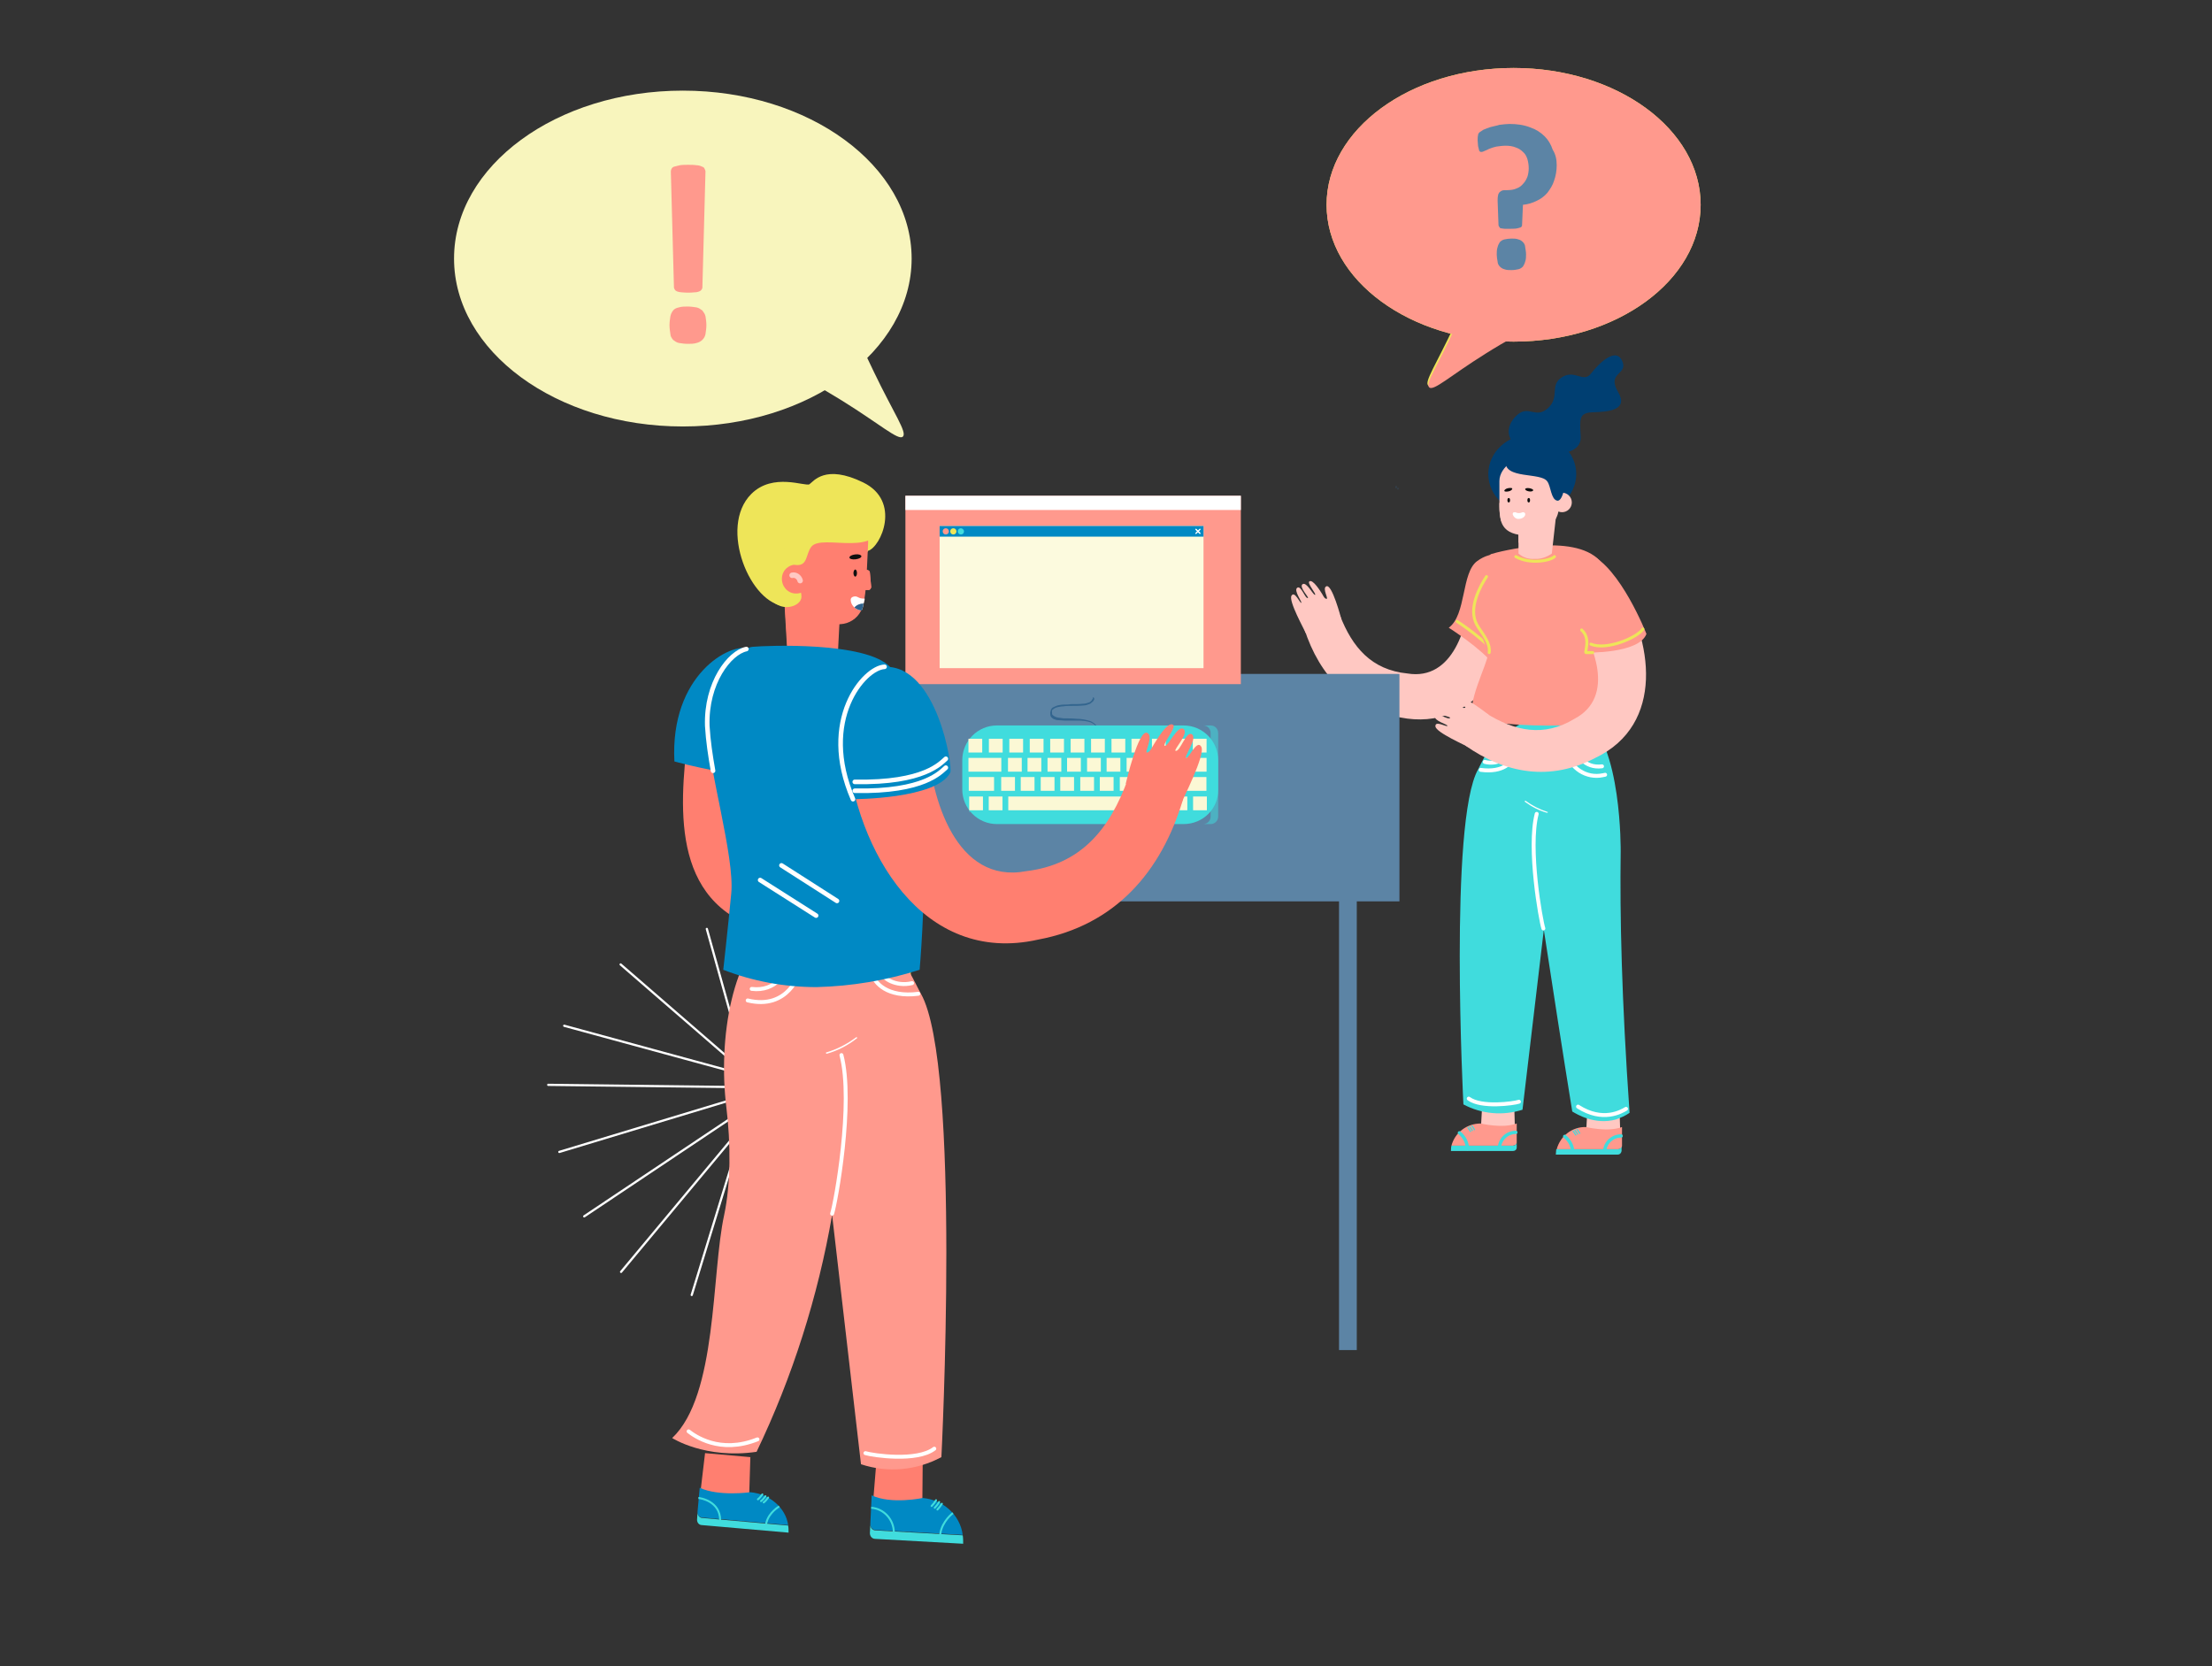 <svg xmlns="http://www.w3.org/2000/svg" xmlns:xlink="http://www.w3.org/1999/xlink" id="Ebene_1" x="0px" y="0px" viewBox="0 0 497.9 375.1" style="enable-background:new 0 0 497.9 375.1;" xml:space="preserve"><rect x="0" y="0" width="497.9" height="375.1" fill="#333333" stroke="none"/><style type="text/css">	.st0{fill:#FF7F70;}	.st1{fill:#0089C4;}	.st2{fill:none;stroke:#40DCDD;stroke-width:0.441;stroke-miterlimit:10;}	.st3{fill:none;stroke:#40DCDD;stroke-width:0.441;stroke-linecap:round;stroke-miterlimit:10;}	.st4{fill:#40DCDD;}	.st5{fill:#FFC8C2;}	.st6{fill:#FF998D;}	.st7{fill:none;stroke:#40DCDD;stroke-width:0.75;stroke-linecap:round;stroke-miterlimit:10;}	.st8{fill:none;stroke:#40DCDD;stroke-width:0.25;stroke-linecap:round;stroke-miterlimit:10;}	.st9{fill:none;stroke:#FFFFFF;stroke-width:0.882;stroke-linecap:round;stroke-linejoin:round;}	.st10{fill:#FFFFFF;}	.st11{fill:none;stroke:#EEE559;stroke-width:0.661;stroke-linecap:round;stroke-linejoin:round;}	.st12{fill:none;stroke:#EEE559;stroke-width:0.661;stroke-linecap:round;stroke-miterlimit:10;}	.st13{fill:#003F72;}	.st14{fill:none;stroke:#FFC8C2;stroke-width:0.441;stroke-linecap:round;stroke-linejoin:round;}	.st15{fill:#0F0F0F;}	.st16{fill:none;stroke:#EEE559;stroke-width:3;stroke-miterlimit:10;}	.st17{fill:none;stroke:#5C84A5;stroke-width:4;stroke-miterlimit:10;}	.st18{fill:#5C84A5;}	.st19{fill:none;stroke:#FFFFFF;stroke-width:0.289;stroke-miterlimit:10;}	.st20{fill:none;stroke:#FFFFFF;stroke-width:0.868;stroke-linecap:round;stroke-linejoin:round;}	.st21{fill:#33658E;}	.st22{opacity:0.51;fill:#40DCDD;enable-background:new    ;}	.st23{opacity:0.36;}	.st24{opacity:0.36;fill:#40DCDD;enable-background:new    ;}	.st25{fill:#FBF8D5;}	.st26{fill:#FCFADE;}	.st27{fill:#EEE559;}	.st28{fill:none;stroke:#FFFFFF;stroke-width:9.800000e-02;stroke-miterlimit:10;}	.st29{fill:none;stroke:#FFFFFF;stroke-width:0.294;stroke-linecap:round;stroke-linejoin:round;}	.st30{opacity:0.4;}	.st31{fill:#F8F5BD;}	.st32{fill:none;stroke:#FFFFFF;stroke-width:0.5;stroke-linecap:round;stroke-linejoin:round;}	.st33{fill:none;stroke:#FFC8C2;stroke-width:1.237;stroke-linecap:round;stroke-linejoin:round;}	.st34{fill:#2E628B;}	.st35{fill:none;stroke:#FFC8C2;stroke-width:34.51;stroke-miterlimit:10;}	.st36{fill:none;stroke:#FFFFFF;stroke-width:1.035;stroke-linecap:round;stroke-linejoin:round;}</style><path class="st0" d="M207.6,339.5l-11.1-1.1l0.9-11l10.3,0.6L207.6,339.5z"></path><path class="st1" d="M216.7,345.5l-19.6-1.1c-0.7,0-1.2-0.6-1.2-1.3l0.3-6.5c4.4,2.1,11.5,0.6,11.5,0.6 C212.3,337.6,216.1,341,216.7,345.5z"></path><path class="st2" d="M196.1,339.4c2.9,0.2,5.1,2.7,5.1,5.6"></path><path class="st2" d="M214.5,340.6c-0.7,0.5-3,2.7-2.9,5.6"></path><path class="st3" d="M211.4,338.1c-0.3,0.5-0.6,0.9-1,1.3"></path><path class="st3" d="M212,338.5c-0.3,0.5-0.6,0.9-1,1.3"></path><path class="st3" d="M210.7,337.7c-0.3,0.5-0.6,0.9-1,1.3"></path><path class="st4" d="M216.8,347.5l-19.8-1.1c-0.7,0-1.2-0.6-1.2-1.3l0.1-1.9c0,0.7,0.5,1.3,1.2,1.3l19.6,1.1 C216.8,346.2,216.8,346.8,216.8,347.5z"></path><path class="st5" d="M357,255.3l7.7-0.3l-0.2-6.9l-7.1,0L357,255.3z"></path><path class="st6" d="M350.4,258.7l13.8,0c0.5,0,0.9-0.3,0.9-0.8l0-4.2c-3.2,1.2-8.1,0-8.1,0C353.9,253.6,351.2,255.7,350.4,258.7z"></path><path class="st7" d="M364.9,255.7c-1.9,0-3.5,1.4-3.7,3.3"></path><path class="st7" d="M352.2,255.8c1.1,0.9,1.8,2.2,1.8,3.6"></path><path class="st8" d="M354.5,254.4c0.2,0.3,0.4,0.6,0.6,0.9"></path><path class="st8" d="M354.1,254.6c0.2,0.3,0.4,0.6,0.6,0.9"></path><path class="st8" d="M355,254.2c0.2,0.3,0.4,0.6,0.6,0.9"></path><path class="st4" d="M350.2,259.9l13.9,0c0.5,0,0.8-0.3,0.9-0.8v-1.2c0,0.5-0.4,0.8-0.9,0.8l-13.8,0 C350.3,259,350.2,259.4,350.2,259.9z"></path><path class="st5" d="M333.3,254.6l7.7-0.3l-0.2-6.9h-7.1L333.3,254.6z"></path><path class="st6" d="M326.7,257.9h13.8c0.5,0,0.9-0.3,0.9-0.8v-4.2c-3.2,1.2-8.1,0-8.1,0C330.2,252.9,327.5,254.9,326.7,257.9z"></path><path class="st7" d="M341.2,254.9c-1.9,0-3.5,1.4-3.7,3.4"></path><path class="st7" d="M328.5,255c1.1,0.9,1.8,2.2,1.8,3.6"></path><path class="st8" d="M330.8,253.6c0.2,0.3,0.4,0.6,0.6,0.9"></path><path class="st8" d="M330.4,253.8c0.2,0.3,0.4,0.6,0.6,0.9"></path><path class="st8" d="M331.3,253.4c0.2,0.3,0.4,0.6,0.6,0.9"></path><path class="st4" d="M326.6,259.1h13.9c0.5,0,0.9-0.3,0.9-0.8v-1.2c0,0.5-0.4,0.8-0.9,0.8h-13.8 C326.6,258.3,326.6,258.7,326.6,259.1z"></path><path class="st4" d="M347.5,209.3l-4.8,40.5c-4.4,1.4-9.2,1-13.3-1.2c0,0-3.3-63.7,3.3-75.4c0.9-1.7,2.6-5.6,4.8-7 c4-2.5,4.3-4.3,10.9-4.2c5.3,0.1,5.5-2.1,8.1-0.5c8.6,5.7,8.3,30.2,8.3,30.2c-0.2,14.4,0.2,33,2,58.8c-1,0.7-2,1.1-3.1,1.5 c-4.7,1.3-8.8-1.2-9.8-1.8C351.7,236.6,349.6,223,347.5,209.3z"></path><path class="st9" d="M366,249.6c-1,0.6-5.2,3.1-10.8-0.5"></path><path class="st9" d="M341.9,248c-1.2,0.4-8.5,1.4-11.3-0.7"></path><path class="st9" d="M339.2,169.8c0,0.9-2.3,2.4-5,1.7"></path><path class="st9" d="M340.8,170.1c-0.3,1.4-2.4,3.9-7.5,3.2"></path><path class="st9" d="M355,169.1c-0.1,0.6,1.6,3.9,5.6,3.4"></path><path class="st9" d="M352.6,169.2c0.8,3.7,4.5,6.1,8.2,5.3c0.2,0,0.3-0.1,0.5-0.1"></path><g transform="translate(14.613 19.265)">	<path class="st10" d="M333.6,163.7c-1.8-0.5-3.5-1.4-5-2.5c-0.1-0.1,0-0.2,0.2-0.2c1.5,1.1,3.1,1.9,4.9,2.5c0.1,0,0.1,0.1,0.1,0.1  S333.7,163.7,333.6,163.7L333.6,163.7z"></path></g><path class="st9" d="M347.4,209c-0.6-1.8-3.5-18.1-1.5-25.8"></path><path class="st0" d="M168.6,337.8l-11-1.4l1.1-9.3l10.2,0.9L168.6,337.8z"></path><path class="st1" d="M177.4,343.3l-19.3-1.7c-0.6,0-1.1-0.5-1.1-1.2l0.5-5.5c4.3,2,11.4,1,11.4,1 C173.3,336.3,176.9,339.5,177.4,343.3z"></path><path class="st2" d="M157.2,337.2c0.4,0,4.9,0.7,4.9,5"></path><path class="st2" d="M175.4,339.1c-0.7,0.4-3,2.1-3,4.6"></path><path class="st3" d="M172.3,336.8c-0.3,0.4-0.6,0.8-1,1.1"></path><path class="st3" d="M172.9,337.1c-0.3,0.4-0.6,0.8-1,1.1"></path><path class="st3" d="M171.6,336.4c-0.3,0.4-0.6,0.8-1,1.1"></path><path class="st4" d="M177.5,345l-19.5-1.7c-0.6,0-1.1-0.5-1.1-1.2l0.1-1.6c0,0.6,0.5,1.2,1.1,1.2l19.3,1.7 C177.5,343.8,177.5,344.4,177.5,345z"></path><path class="st5" d="M301.6,138.5c2.8,7.2,7.1,12.3,15.2,13.1c10.3,1.7,13.8-10.8,14.1-18.9l11.9,0.7c-1.1,14.7-10.5,31.5-27.6,28.1 c-11.2-1.9-18.2-9.4-21.6-19.9L301.6,138.5z"></path><path class="st5" d="M293.9,142.5c-0.3-0.8-3.9-7.2-3.2-8.4s1.9,1.7,2.2,1.6s-1.8-2.8-0.9-3.4s1.8,2.6,2.4,2.3 c0.3-0.1-2.1-2.5-1.2-3.1s2.4,2.5,2.8,2.4s-1.8-2.6-1.3-3c0.8-0.7,2.7,2.5,2.9,2.8s0.5,1.1,1,1.1s-1-2.3-0.1-2.8 c1.3-0.8,3.4,7.3,3.4,7.3L293.9,142.5z"></path><path class="st6" d="M332.5,126.3c-3.6,2.6-2.4,12.1-6.4,15c0,0,7.3,4.6,10.3,8.5c0,0,9.4-11.1,9.8-16.1S339,121.5,332.5,126.3z"></path><path class="st11" d="M328,139.9c3.4,2.2,6.5,4.8,9.3,7.7"></path><path class="st6" d="M360.1,126.2c3.8,4.1-0.4,29.4,5,34.4c3.4,3.1-29,3.9-33.2,0.6c-2.3-1.8,3.1-12.2,3-13.9s-2.6-5.6-2.2-9.7 s1.4-12.4,3-12.9S354.1,119.8,360.1,126.2z"></path><path class="st12" d="M334.6,129.8c-1.4,2.1-4.2,7.1-2.2,10.8c0.8,1.5,3.2,4,2.8,6.3"></path><path class="st11" d="M349.9,125.3c-0.9,0.9-5.5,1.8-8.7,0"></path><path class="st5" d="M334.4,160.5c6.6,4.1,13.1,5.5,20,1.3c9.3-4.9,4.5-16.9-0.2-23.6l9.9-6.6c8,12.4,10.7,31.5-5,39 c-10.1,5.3-20.2,3.6-29.3-2.8L334.4,160.5z"></path><path class="st5" d="M330.7,168.3c-0.7-0.5-7.5-3.4-7.6-4.8s2.5,0.2,2.7-0.1s-3.1-1.1-2.8-2.2s3,1,3.4,0.4c0.2-0.3-3.2-0.7-2.9-1.7 s3.4,0.6,3.7,0.2s-3-1-2.9-1.6c0.2-1.1,3.7,0.4,4,0.5s1.1,0.5,1.5,0.3s-2.2-1.2-1.8-2.2c0.5-1.4,7.1,3.8,7.1,3.8L330.7,168.3z"></path><path class="st6" d="M357.7,124.7c7,2.9,12.9,18,12.9,18c-1.7,4.5-13.6,4.2-13.6,4.2c0.3-2.9-1-5.7-3.4-7.3 C349.6,136.5,357.7,124.7,357.7,124.7z"></path><path class="st11" d="M369.8,141.6c-1.2,1.9-8.2,4.9-11.7,3.4"></path><path class="st11" d="M358.5,146.9c-0.9,0-1.1,0-1.5,0s1.2-3.1-1-5.1"></path><ellipse class="st13" cx="344.9" cy="106.7" rx="9.9" ry="9"></ellipse><path class="st13" d="M348.6,102.2c1.5,0.1,7.4,0.1,7.2-3.9s-0.5-5.4,2.8-5.5s8.1-0.4,5.6-4.6s1.9-3.9,1.1-6.5 c-1.3-4.1-5.5,0.2-7.2,2.4s-3.6-1-6.5,0.8s-0.4,4.5-3.2,7s-4.3-0.9-7,1.6s-2.6,6.2,1.8,7.7C344.9,101.9,346.8,102.2,348.6,102.2z"></path><path class="st5" d="M341.8,115.6v9c1,0.9,2.3,1.3,3.6,1.2c1.4,0.1,2.8-0.4,3.9-1.2l1-8.9L341.8,115.6z"></path><path class="st5" d="M341.8,119v3.2c1.3-0.5,4.3-1.6,4.5-2.9C346.5,118.2,343.7,118.7,341.8,119z"></path><circle class="st5" cx="351.6" cy="113.1" r="2.2"></circle><path class="st14" d="M352.3,112.5c-0.5-0.1-1.1,0.2-1.2,0.7c0,0,0,0,0,0"></path><path class="st5" d="M344.9,102.3c0,0,0.1,0,0.1,0s0.1,0,0.1,0H344.9z"></path><path class="st5" d="M337.5,108.3v5.7c0,1.1,0.1,2.3,0.4,3.4c0.5,1.5,1.6,2.6,4.1,3c1,0.1,2,0,3-0.2c3.3-0.6,5.9-2.9,5.9-6.2v-5.7 c0-3.3-2.6-5.9-5.9-6C341.7,102.4,337.5,105,337.5,108.3z"></path><path class="st13" d="M346.5,100.8c1.7,0.6,5.4,2.9,5.8,5s-0.4,7.2-1.8,6.9s-1.4-3.2-2.2-4.3c-1.4-2.2-9.9-0.4-9.4-4.7 C339.6,99,344.4,100.1,346.5,100.8z"></path><path class="st15" d="M343.3,110.1c0,0.2,0.3,0.4,0.8,0.5s0.9,0,1-0.2s-0.3-0.4-0.8-0.5S343.3,109.9,343.3,110.1z"></path><path class="st15" d="M338.6,110.5c0.1,0.2,0.5,0.2,1,0.1s0.8-0.4,0.8-0.6s-0.5-0.2-1-0.1S338.6,110.3,338.6,110.5z"></path><path class="st5" d="M341.4,114.2h0.5c0.3,0,0.6-0.2,0.6-0.5c0,0,0,0,0,0l-0.3-2.6c-0.1-0.3-0.3-0.5-0.6-0.4l0,0 c-0.3,0-0.5,0.2-0.6,0.4l-0.3,2.6C340.8,114,341.1,114.2,341.4,114.2C341.4,114.2,341.4,114.2,341.4,114.2z"></path><path class="st15" d="M343.8,112.6c0,0.3,0.1,0.5,0.3,0.5s0.3-0.2,0.3-0.5s-0.1-0.5-0.3-0.5S343.8,112.3,343.8,112.6z"></path><path class="st15" d="M339.3,112.6c0,0.3,0.1,0.5,0.3,0.5s0.3-0.2,0.3-0.5s-0.1-0.5-0.3-0.5S339.3,112.3,339.3,112.6z"></path><path class="st10" d="M341.9,115.5c-0.6,0-0.6-0.2-0.9-0.2c-0.5,0-0.5,0.2-0.5,0.5c0.2,0.6,0.8,1.1,1.4,1c0.6,0,1.3-0.4,1.4-0.9 s-0.3-0.6-0.5-0.6S342.4,115.5,341.9,115.5z"></path><path class="st5" d="M344.5,115.1c0,1.2,1,2.1,2.1,2.1s2.1-1,2.1-2.1c0-1.2-1-2.1-2.1-2.1l0,0C345.5,113,344.5,113.9,344.5,115.1z"></path><path class="st5" d="M337.5,113.2v0.7c0,1.1,0.1,2.3,0.4,3.4c1.1-0.4,1.7-1.6,1.3-2.7C338.9,113.9,338.3,113.4,337.5,113.2 L337.5,113.2z"></path><line class="st16" x1="203.5" y1="201.9" x2="203.5" y2="237"></line><line class="st17" x1="303.4" y1="196" x2="303.4" y2="303.9"></line><rect x="172" y="151.7" class="st18" width="143" height="51.2"></rect><rect x="203.8" y="111.6" class="st6" width="75.5" height="42.4"></rect><rect x="203.8" y="111.6" class="st10" width="75.5" height="3.2"></rect><line class="st19" x1="277" y1="112.6" x2="278.2" y2="113.8"></line><line class="st20" x1="277" y1="112.6" x2="278.2" y2="113.8"></line><line class="st20" x1="278.2" y1="112.6" x2="277" y2="113.8"></line><path class="st21" d="M246.2,157c0,0.1,0,0.1,0.1,0.2c0,0,0,0.1,0,0.1c0,0,0,0.1,0,0.1c0,0.1,0,0.1-0.1,0.2c0,0.1-0.1,0.1-0.1,0.2 c-0.2,0.2-0.4,0.4-0.7,0.6c-0.5,0.2-1,0.4-1.5,0.4c-1,0.1-2,0.1-3,0.1c-0.5,0-1,0-1.5,0.1c-0.5,0-0.9,0.1-1.4,0.2 c-0.4,0.1-0.8,0.3-1.1,0.6l-0.1,0.1c0,0,0,0,0,0.1l0,0.1l0,0.1l0,0.2c0,0.2,0,0.4,0.1,0.5c0.3,0.3,0.7,0.5,1.1,0.6 c0.5,0.1,1,0.1,1.4,0.2c1,0,2,0,3,0.1c1,0,2,0.2,3,0.5c0.5,0.2,0.9,0.5,1.3,0.9c0.3,0.4,0.5,1,0.5,1.5c0,0.1-0.1,0.1-0.1,0.1 c-0.1,0-0.1-0.1-0.1-0.1c0-0.5-0.1-0.9-0.4-1.3c-0.3-0.4-0.7-0.6-1.1-0.8c-0.9-0.3-1.9-0.4-2.9-0.4c-1,0-2,0-3,0 c-0.5,0-1-0.1-1.5-0.1c-0.3,0-0.5-0.1-0.8-0.2c-0.3-0.1-0.5-0.3-0.7-0.5c-0.2-0.3-0.2-0.6-0.2-0.9l0-0.2l0.1-0.2l0-0.1 c0,0,0-0.1,0-0.1l0.1-0.2l0.1-0.2l0.1-0.1l0.1-0.1l0.2-0.1l0.2-0.1c0.2-0.1,0.5-0.2,0.7-0.3c0.5-0.1,1-0.2,1.5-0.2 c0.5,0,1,0,1.5-0.1c1,0,2,0,2.9-0.1c0.5,0,0.9-0.2,1.3-0.3c0.2-0.1,0.3-0.2,0.5-0.4c0.1-0.2,0.2-0.3,0.3-0.5l0,0 C246,156.9,246.1,156.9,246.2,157C246.2,157,246.2,157,246.2,157L246.2,157z"></path><path class="st4" d="M266.4,185.5h-42c-4.3,0-7.8-3.5-7.8-7.8v-6.6c0-4.3,3.5-7.8,7.8-7.8h42c4.3,0,7.8,3.5,7.8,7.8v6.6 C274.3,182,270.8,185.5,266.4,185.5z"></path><path class="st22" d="M272.5,183.8V165c0-1-0.8-1.7-1.7-1.7h1.7c1,0,1.7,0.8,1.7,1.7v18.8c0,1-0.8,1.7-1.7,1.7h-1.7 C271.8,185.5,272.5,184.7,272.5,183.8C272.5,183.8,272.5,183.8,272.5,183.8z"></path><g transform="translate(1.453 9.393)">	<g transform="translate(0 0.348)" class="st23">		<rect x="267" y="156.9" class="st4" width="3.1" height="3.1"></rect>		<rect x="262.4" y="156.9" class="st4" width="3.1" height="3.1"></rect>		<rect x="257.8" y="156.9" class="st4" width="3.1" height="3.1"></rect>		<rect x="253.2" y="156.9" class="st4" width="3.1" height="3.1"></rect>		<rect x="248.7" y="156.9" class="st4" width="3.1" height="3.1"></rect>		<rect x="244.1" y="156.9" class="st4" width="3.1" height="3.1"></rect>		<rect x="239.5" y="156.9" class="st4" width="3.1" height="3.1"></rect>		<rect x="234.9" y="156.9" class="st4" width="3.1" height="3.1"></rect>		<rect x="230.3" y="156.9" class="st4" width="3.1" height="3.1"></rect>		<rect x="225.7" y="156.9" class="st4" width="3.1" height="3.1"></rect>		<rect x="221.1" y="156.9" class="st4" width="3.1" height="3.1"></rect>		<rect x="216.5" y="156.9" class="st4" width="3.1" height="3.1"></rect>	</g>	<g transform="translate(0.035 4.726)" class="st23">		<rect x="265.5" y="156.9" class="st4" width="4.6" height="3.1"></rect>		<rect x="261" y="156.9" class="st4" width="3.1" height="3.1"></rect>		<rect x="256.5" y="156.9" class="st4" width="3.1" height="3.1"></rect>		<rect x="252.1" y="156.9" class="st4" width="3.1" height="3.1"></rect>		<rect x="247.6" y="156.9" class="st4" width="3.1" height="3.1"></rect>		<rect x="243.2" y="156.9" class="st4" width="3.1" height="3.1"></rect>		<rect x="238.7" y="156.9" class="st4" width="3.1" height="3.1"></rect>		<rect x="234.3" y="156.9" class="st4" width="3.1" height="3.1"></rect>		<rect x="229.8" y="156.9" class="st4" width="3.1" height="3.1"></rect>		<rect x="225.4" y="156.9" class="st4" width="3.1" height="3.1"></rect>		<rect x="216.5" y="156.9" class="st4" width="7.4" height="3.1"></rect>	</g>	<g transform="translate(0.139 8.966)" class="st23">		<rect x="263.9" y="156.9" class="st4" width="6.1" height="3.1"></rect>		<rect x="259.4" y="156.9" class="st4" width="3.1" height="3.1"></rect>		<rect x="254.9" y="156.9" class="st4" width="3.1" height="3.1"></rect>		<rect x="250.5" y="156.9" class="st4" width="3.1" height="3.1"></rect>		<rect x="246" y="156.9" class="st4" width="3.1" height="3.1"></rect>		<rect x="241.6" y="156.9" class="st4" width="3.1" height="3.1"></rect>		<rect x="237.1" y="156.9" class="st4" width="3.1" height="3.1"></rect>		<rect x="232.7" y="156.9" class="st4" width="3.1" height="3.1"></rect>		<rect x="228.2" y="156.9" class="st4" width="3.1" height="3.1"></rect>		<rect x="223.8" y="156.9" class="st4" width="3.1" height="3.1"></rect>		<rect x="216.5" y="156.9" class="st4" width="5.7" height="3.1"></rect>	</g>	<g transform="translate(0.139 13.415)">		<rect x="267" y="156.9" class="st24" width="3.1" height="3.1"></rect>		<rect x="262.6" y="156.9" class="st24" width="3.1" height="3.1"></rect>		<rect x="221" y="156.9" class="st24" width="3.1" height="3.1"></rect>		<rect x="216.5" y="156.9" class="st24" width="3.1" height="3.1"></rect>		<rect x="225.4" y="156.9" class="st24" width="35.6" height="3.1"></rect>	</g>	<g transform="translate(0.035)">		<rect x="267" y="156.9" class="st25" width="3.1" height="3.1"></rect>		<rect x="262.4" y="156.9" class="st25" width="3.1" height="3.1"></rect>		<rect x="257.8" y="156.9" class="st25" width="3.1" height="3.1"></rect>		<rect x="253.2" y="156.9" class="st25" width="3.1" height="3.1"></rect>		<rect x="248.7" y="156.9" class="st25" width="3.1" height="3.1"></rect>		<rect x="244.1" y="156.9" class="st25" width="3.1" height="3.1"></rect>		<rect x="239.5" y="156.9" class="st25" width="3.1" height="3.1"></rect>		<rect x="234.9" y="156.9" class="st25" width="3.1" height="3.1"></rect>		<rect x="230.3" y="156.9" class="st25" width="3.1" height="3.1"></rect>		<rect x="225.7" y="156.9" class="st25" width="3.1" height="3.1"></rect>		<rect x="221.1" y="156.9" class="st25" width="3.1" height="3.1"></rect>		<rect x="216.5" y="156.9" class="st25" width="3.1" height="3.1"></rect>	</g>	<rect x="267.1" y="169.9" class="st25" width="3.1" height="3.1"></rect>	<g transform="translate(0.104 8.619)">		<rect x="263.9" y="156.9" class="st25" width="6.1" height="3.1"></rect>		<rect x="259.4" y="156.9" class="st25" width="3.1" height="3.1"></rect>		<rect x="254.9" y="156.9" class="st25" width="3.1" height="3.1"></rect>		<rect x="250.5" y="156.9" class="st25" width="3.1" height="3.1"></rect>		<rect x="246" y="156.9" class="st25" width="3.1" height="3.1"></rect>		<rect x="241.6" y="156.9" class="st25" width="3.1" height="3.1"></rect>		<rect x="237.1" y="156.9" class="st25" width="3.1" height="3.1"></rect>		<rect x="232.7" y="156.9" class="st25" width="3.1" height="3.1"></rect>		<rect x="228.2" y="156.9" class="st25" width="3.1" height="3.1"></rect>		<rect x="223.8" y="156.9" class="st25" width="3.1" height="3.1"></rect>		<rect x="216.5" y="156.9" class="st25" width="5.7" height="3.1"></rect>	</g>	<g transform="translate(0.035 4.309)">		<rect x="265.5" y="156.9" class="st25" width="4.6" height="3.1"></rect>		<rect x="261" y="156.9" class="st25" width="3.1" height="3.1"></rect>		<rect x="256.5" y="156.9" class="st25" width="3.1" height="3.1"></rect>		<rect x="252.1" y="156.9" class="st25" width="3.1" height="3.1"></rect>		<rect x="247.6" y="156.9" class="st25" width="3.1" height="3.1"></rect>		<rect x="243.2" y="156.9" class="st25" width="3.1" height="3.1"></rect>		<rect x="238.7" y="156.9" class="st25" width="3.1" height="3.1"></rect>		<rect x="234.3" y="156.9" class="st25" width="3.1" height="3.1"></rect>		<rect x="229.8" y="156.9" class="st25" width="3.1" height="3.1"></rect>		<rect x="225.4" y="156.9" class="st25" width="3.1" height="3.1"></rect>		<rect x="216.5" y="156.9" class="st25" width="7.4" height="3.1"></rect>	</g>	<rect x="262.7" y="169.9" class="st25" width="3.1" height="3.1"></rect>	<rect x="221.1" y="169.9" class="st25" width="3.1" height="3.1"></rect>	<rect x="216.7" y="169.9" class="st25" width="3.1" height="3.1"></rect>	<rect x="225.5" y="169.9" class="st25" width="35.6" height="3.1"></rect></g><rect x="211.5" y="118.4" class="st26" width="59.4" height="32"></rect><rect x="211.5" y="118.4" class="st1" width="59.4" height="2.4"></rect><g transform="translate(0.688 0.512)">	<path class="st6" d="M212.9,119.1c0,0.4-0.3,0.7-0.7,0.7s-0.7-0.3-0.7-0.7c0-0.4,0.3-0.7,0.7-0.7  C212.6,118.4,212.9,118.7,212.9,119.1C212.9,119.1,212.9,119.1,212.9,119.1z"></path>	<path class="st27" d="M214.6,119.1c0,0.4-0.3,0.7-0.7,0.7s-0.7-0.3-0.7-0.7c0-0.4,0.3-0.7,0.7-0.7  C214.3,118.4,214.6,118.7,214.6,119.1C214.6,119.1,214.6,119.1,214.6,119.1z"></path>	<path class="st4" d="M216.3,119.1c0,0.4-0.3,0.7-0.7,0.7s-0.7-0.3-0.7-0.7c0-0.4,0.3-0.7,0.7-0.7  C215.9,118.4,216.3,118.7,216.3,119.1C216.3,119.1,216.3,119.1,216.3,119.1z"></path></g><g transform="translate(57.696 0.756)">	<line class="st28" x1="211.5" y1="118.4" x2="212.4" y2="119.3"></line>	<line class="st29" x1="211.5" y1="118.4" x2="212.4" y2="119.3"></line>	<line class="st29" x1="212.4" y1="118.4" x2="211.5" y2="119.3"></line></g><g transform="translate(0.865)" class="st30">	<rect x="313.7" y="109.8" class="st21" width="0.2" height="0.4"></rect>	<rect x="313.3" y="109.4" class="st21" width="0.2" height="0.5"></rect></g><ellipse class="st27" cx="340.7" cy="46.1" rx="42.1" ry="30.8"></ellipse><path class="st27" d="M321.5,86.8c1,0.9,4.7-2.6,12.7-7.6c4.6-2.9,8.6-5,11.1-6.3c-5-2.6-9.4-6.1-13.2-10.4c-1,2.5-2.5,6.2-4.7,10.7 C323.3,82,320.5,86,321.5,86.8z"></path><ellipse class="st6" cx="340.7" cy="46.1" rx="42.1" ry="30.8"></ellipse><path class="st6" d="M321.7,87.2c1,0.9,4.7-2.6,12.7-7.6c4.6-2.9,8.6-5,11.1-6.3c-5-2.6-9.4-6.1-13.2-10.4c-1,2.5-2.5,6.2-4.7,10.7 C323.6,82.4,320.7,86.4,321.7,87.2z"></path><path class="st18" d="M350.4,37.2c0,1.2-0.2,2.4-0.6,3.5c-0.3,1-0.9,1.9-1.5,2.7c-0.7,0.8-1.5,1.4-2.4,1.8c-1,0.5-2,0.8-3.1,0.9 l-0.2,4.6c0,0.3-0.2,0.5-0.7,0.6c-0.6,0.2-1.2,0.2-1.9,0.2c-0.5,0-0.9,0-1.3,0c-0.3,0-0.6-0.1-0.8-0.1c-0.2,0-0.3-0.1-0.4-0.3 c-0.1-0.1-0.2-0.3-0.2-0.4l-0.2-5.5c0-0.4,0-0.8,0.1-1.2c0-0.3,0.2-0.5,0.3-0.7c0.2-0.2,0.4-0.3,0.6-0.4c0.3-0.1,0.6-0.1,0.9-0.1 h0.3c0.7,0,1.5-0.1,2.1-0.4c0.6-0.2,1.1-0.6,1.5-1.1c0.4-0.4,0.7-1,0.9-1.5c0.2-0.6,0.3-1.3,0.3-1.9c0-0.7-0.1-1.4-0.3-2.1 c-0.2-0.6-0.5-1.2-1-1.6c-0.5-0.5-1-0.8-1.6-1c-0.7-0.3-1.5-0.4-2.3-0.4c-0.7,0-1.4,0.1-2.1,0.2c-0.5,0.1-1.1,0.3-1.6,0.5 c-0.4,0.2-0.8,0.4-1.1,0.5c-0.2,0.1-0.4,0.2-0.7,0.2c-0.1,0-0.2,0-0.3-0.1c-0.1-0.1-0.2-0.2-0.2-0.4c-0.1-0.3-0.1-0.5-0.2-0.8 c0-0.4-0.1-0.9-0.1-1.3c0-0.4,0-0.8,0.1-1.2c0-0.2,0.1-0.4,0.3-0.6c0.3-0.2,0.6-0.4,0.9-0.6c0.5-0.2,1-0.4,1.6-0.6 c0.7-0.2,1.4-0.3,2-0.5c0.8-0.1,1.6-0.2,2.3-0.2c1.6,0,3.2,0.2,4.7,0.8c1.2,0.4,2.3,1.1,3.2,2c0.8,0.8,1.4,1.8,1.8,3 C350.2,34.8,350.4,36,350.4,37.2z M343.5,57.3c0,0.5,0,1.1-0.2,1.6c-0.1,0.4-0.3,0.8-0.5,1.1c-0.3,0.3-0.6,0.5-1,0.6 c-0.5,0.1-1,0.2-1.6,0.2c-0.5,0-1.1,0-1.6-0.2c-0.4-0.1-0.7-0.3-1-0.6c-0.3-0.3-0.5-0.7-0.5-1.1c-0.1-0.5-0.2-1.1-0.2-1.6 c0-0.6,0-1.1,0.2-1.7c0.1-0.4,0.3-0.8,0.5-1.1c0.3-0.3,0.6-0.5,1-0.6c0.5-0.1,1.1-0.2,1.6-0.2c0.5,0,1.1,0,1.6,0.2 c0.4,0.1,0.7,0.3,1,0.6c0.3,0.3,0.5,0.7,0.5,1.1C343.4,56.2,343.5,56.7,343.5,57.3z"></path><ellipse class="st31" cx="153.7" cy="58.2" rx="51.5" ry="37.8"></ellipse><path class="st31" d="M203.2,98.3c-1,0.9-5.1-2.8-13.8-8.2c-5-3.1-9.3-5.4-12.1-6.8c5.4-2.9,10.2-6.7,14.3-11.2 c1,2.7,2.7,6.7,5.1,11.6C201.2,93.1,204.3,97.4,203.2,98.3z"></path><path class="st6" d="M159,73.2c0,0.7-0.1,1.3-0.2,2c-0.1,0.5-0.3,0.9-0.7,1.3c-0.3,0.3-0.8,0.6-1.3,0.7c-0.6,0.2-1.3,0.2-2,0.2 c-0.7,0-1.3-0.1-2-0.2c-0.5-0.1-0.9-0.4-1.3-0.7c-0.3-0.4-0.6-0.8-0.6-1.3c-0.1-0.7-0.2-1.3-0.2-2c0-0.7,0.1-1.4,0.2-2 c0.1-0.5,0.3-0.9,0.6-1.3c0.3-0.4,0.8-0.6,1.3-0.7c0.6-0.2,1.3-0.2,2-0.2c0.7,0,1.3,0.1,2,0.2c0.5,0.1,0.9,0.4,1.3,0.7 c0.3,0.4,0.6,0.8,0.7,1.3C158.9,71.8,159,72.5,159,73.2z M158.1,64.7c0,0.2-0.1,0.4-0.2,0.5c-0.1,0.2-0.3,0.3-0.5,0.4 c-0.3,0.1-0.6,0.2-1,0.2c-1,0.1-2,0.1-3,0c-0.3,0-0.7-0.1-1-0.2c-0.2-0.1-0.4-0.2-0.5-0.4c-0.1-0.2-0.2-0.3-0.2-0.5L151,38.6 c0-0.5,0.3-1,0.8-1.1c0.4-0.1,0.8-0.2,1.2-0.3c0.6-0.1,1.3-0.1,1.9-0.1c0.6,0,1.3,0,1.9,0.1c0.4,0,0.8,0.1,1.2,0.3 c0.3,0.1,0.5,0.2,0.6,0.5c0.1,0.2,0.2,0.4,0.2,0.6L158.1,64.7z"></path><line class="st32" x1="165.8" y1="258.6" x2="155.7" y2="291.5"></line><line class="st32" x1="165.8" y1="255.1" x2="139.8" y2="286.3"></line><line class="st32" x1="165.9" y1="247.2" x2="125.9" y2="259.3"></line><line class="st32" x1="123.4" y1="244.2" x2="165.9" y2="244.7"></line><line class="st32" x1="127" y1="230.9" x2="165.9" y2="241.5"></line><line class="st32" x1="139.7" y1="217.1" x2="165.9" y2="239.8"></line><line class="st32" x1="159.1" y1="209.1" x2="165.9" y2="233.5"></line><line class="st32" x1="165.9" y1="250.8" x2="131.5" y2="273.8"></line><path class="st6" d="M211.9,328c0,0,4.5-88.1-4.6-104.3c-1.3-2.3-3.6-7.8-6.5-9.7c-5.4-3.4-5.9-6-14.9-5.8c-7.3,0.2-7.6-3-11-0.7 c-10.2,6.8-13.3,26.3-11.4,41.8c1,8.2,1,17.1-0.5,24.2c-2.9,13.3-1.5,40.6-11.7,50.2c0,0,7.4,4.8,19,3.1c8.1-16.9,13.8-34.9,17-53.3 l6.5,56.1C199.8,331.6,206.3,331,211.9,328z"></path><path class="st9" d="M155,322.2c1.3,1,7,5.2,15.5,1.8"></path><path class="st9" d="M194.8,327.1c1.6,0.5,11.6,2,15.5-1"></path><path class="st9" d="M198.5,218.9c0,1.2,3.1,3.3,6.8,2.4"></path><path class="st9" d="M196.4,219.3c0.4,1.9,3.3,5.3,10.3,4.4"></path><path class="st9" d="M176.9,217.9c0.1,0.8-2.2,5.4-7.7,4.7"></path><path class="st9" d="M180.2,218.1c-0.1,1-2.8,9.3-11.9,7.1"></path><path class="st10" d="M186.1,237.2c2.5-0.7,4.8-1.9,6.8-3.5c0.2-0.1-0.1-0.3-0.2-0.2c-2,1.5-4.3,2.7-6.7,3.4c-0.1,0-0.1,0.1-0.1,0.2 C186,237.1,186,237.2,186.1,237.2C186.1,237.2,186.1,237.2,186.1,237.2L186.1,237.2z"></path><path class="st9" d="M187.3,273.2c0.8-2.4,4.9-25,2.1-35.7"></path><path class="st0" d="M155.6,159.3c-1.8,15.8-6.2,38.9,10.9,47.9c15,6.5,31.7-3.4,45.2-9.4c-0.7,0.1-1.4,0.1-2.1,0l2.5-11 c-1.5-0.3-3.1-0.1-4.5,0.5c-10.4,4-21.1,10.1-32.4,9.3c-12.9-1.8-5.8-26.2-4.8-35.1L155.6,159.3z"></path><path class="st27" d="M195.4,124c2.9-0.9,7.5-11.2-1.1-15.4s-11.2-0.2-12.1,0.4s-8.2-2.7-13.1,2.2c-7.5,7.5-0.1,25.1,7.7,25.2 C186.8,136.7,195.4,124,195.4,124z"></path><path class="st0" d="M176.5,133l0,0.7l0.8,12.8c0,0,0,0,0.1,0.1c1.6,1.3,3.6,2,5.7,2.1c3.8,0.2,5.5-1.6,5.5-1.6l0.7-13.7L176.5,133z "></path><path class="st0" d="M176.4,132.8l0.8,13.8c0,0,0,0,0.1,0.1c1.3-1.8,4-7.2,11.5-5.3l0.1-2.8C186.9,138.1,179.4,131.9,176.4,132.8z"></path><path class="st0" d="M185,112.9c-0.1,0-0.1,0-0.2,0c-0.1,0-0.1,0-0.2,0L185,112.9z"></path><path class="st0" d="M185.6,140.1c1.2,0.4,2.4,0.5,3.6,0.4c1.9-0.1,3.7-1.2,4.6-3c0-0.1,0.1-0.1,0.1-0.2c0.2-0.3,0.3-0.7,0.4-1.1 c0-0.1,0-0.1,0-0.2c0-0.1,0-0.2,0.1-0.3c0.1-0.3,0.1-0.6,0.2-0.8c0-0.1,0-0.2,0-0.3c0.2-1.2,0.3-2.4,0.4-3.6l0.4-8.6 c0.3-5-4.6-9.3-8.5-9.6c-3.9-0.1-7.3,3.8-7.6,8.7l-0.4,8.6C178.6,134.8,181.4,138.9,185.6,140.1z"></path><path class="st27" d="M180.4,134.3c0,1.7-2.6,2.9-4.8,2.1c-4.1-1.5-0.7-4.2-0.3-4.4S180.4,130.5,180.4,134.3z"></path><path class="st0" d="M182.5,130.6c-0.1,1.8-1.7,3.1-3.5,3c-1.8-0.1-3.1-1.7-3-3.5c0.1-1.8,1.6-3.1,3.4-3 C181.2,127.3,182.6,128.8,182.5,130.6C182.5,130.6,182.5,130.6,182.5,130.6z"></path><path class="st33" d="M178.3,129.5c0.8-0.2,1.6,0.4,1.8,1.2c0,0,0,0,0,0"></path><path class="st27" d="M185.9,111.7c-2.6,0.7-8.4,3.9-9.1,7.2s-0.4,8.3,2.7,8.3c2.3,0,1.9-2.5,3.1-4.1c2.4-3.2,15.9,3.1,15.9-6.5 C198.5,109.3,189.2,110.8,185.9,111.7z"></path><path class="st15" d="M193.9,125.2c0,0.3-0.5,0.6-1.3,0.7s-1.4-0.1-1.4-0.4s0.5-0.6,1.3-0.7S193.8,124.9,193.9,125.2z"></path><path class="st0" d="M195.3,132.8l-0.6,0c-0.4,0-0.7-0.2-0.7-0.6c0,0,0,0,0-0.1l0.4-3.3c0.1-0.3,0.4-0.6,0.7-0.5l0,0 c0.3,0,0.7,0.2,0.7,0.6l0.3,3.3C196,132.6,195.7,132.9,195.3,132.8C195.3,132.8,195.3,132.8,195.3,132.8z"></path><path class="st0" d="M195.3,132.8l-0.6,0c-0.4,0-0.7-0.2-0.7-0.6c0,0,0,0,0-0.1l0.4-3.3c0.1-0.3,0.4-0.6,0.7-0.5l0,0 c0.3,0,0.7,0.2,0.7,0.6l0.3,3.3C196,132.6,195.7,132.9,195.3,132.8C195.3,132.8,195.3,132.8,195.3,132.8z"></path><path class="st15" d="M192.9,129c0,0.5-0.2,0.8-0.4,0.8s-0.4-0.4-0.4-0.8s0.2-0.8,0.4-0.8S192.9,128.5,192.9,129z"></path><path class="st0" d="M190,132.6c-0.1,1.8-1.6,3.1-3.4,3c-1.8-0.1-3.1-1.6-3-3.4c0.1-1.7,1.6-3,3.3-3 C188.8,129.4,190.1,130.9,190,132.6C190,132.6,190,132.6,190,132.6z"></path><g transform="translate(25.514 27.547)">	<path class="st10" d="M166,107.8c0.1,0.6,0.4,1,0.8,1.4c0.5,0.4,1,0.6,1.6,0.7c0.2-0.3,0.3-0.7,0.4-1.1c0-0.1,0-0.1,0-0.2  c0-0.1,0-0.2,0.1-0.3c0.1-0.3,0.1-0.6,0.2-0.8c0-0.1,0-0.2,0-0.3c-0.1,0-0.1,0-0.2,0c-1.2,0-1.2-0.5-2-0.5  C166,106.8,165.9,107.3,166,107.8z"></path>	<path class="st34" d="M166.8,109.2c0.5,0.4,1,0.6,1.6,0.7c0.2-0.3,0.3-0.7,0.4-1.1c0-0.1,0-0.1,0-0.2c0-0.1,0-0.2,0.1-0.3h-0.1  C168.1,108.3,167.3,108.6,166.8,109.2z"></path></g><path class="st1" d="M200.3,150.1c-5.4-5.7-27.8-4.8-30.9-4.5c-3.7,0.4-10.6,8-10.3,17.7c0.3,9.7,6.3,29.5,5.5,37.8 s-1.8,17.2-1.8,17.2c6.7,2.6,13.8,3.9,21,3.9c7.9-0.2,15.7-1.5,23.2-3.9C207,218.3,212,162.4,200.3,150.1z"></path><path class="st35" d="M201.4,151.8"></path><path class="st0" d="M253.9,175.3c-4.1,11.4-10.6,19.3-22.9,20.8c-15.8,3-21.5-16.4-22.2-29l-18.2,1.5c2.1,22.9,17,48.8,43.1,42.9 c17.2-3.2,27.7-15.1,32.6-31.6L253.9,175.3z"></path><path class="st0" d="M265.7,181.3c0.4-1.2,5.7-11.4,4.7-13.2s-2.8,2.7-3.4,2.5s2.6-4.4,1.3-5.3s-2.7,4.1-3.7,3.7 c-0.5-0.2,3.1-3.9,1.8-4.9s-3.5,4-4.2,3.8s2.6-4.1,1.9-4.7c-1.3-1.1-4.1,4-4.4,4.4s-0.8,1.7-1.5,1.8s1.5-3.6,0.1-4.4 c-2-1.2-4.9,11.4-4.9,11.4L265.7,181.3z"></path><path class="st1" d="M199.1,150.1c-4.6,0.2-14.8,12-7.1,29.8c0,0,18.9,0,21.9-6C214.5,172.8,211,149.7,199.1,150.1z"></path><path class="st1" d="M168.8,146c-4.4-1.5-18,5.9-17,25.4c0,0,17.1,4.8,22.5,2.2C175.5,173.1,180.1,149.9,168.8,146z"></path><path class="st36" d="M199.1,150.1c-4.6,0.2-14.8,12-7.1,29.8"></path><path class="st36" d="M168,146.1c-3.8,0.8-9.1,7.6-8.8,17.3c0.2,3.4,0.7,6.7,1.3,10.1"></path><path class="st36" d="M212.9,172.8c-1.1,0.9-4.7,5.5-20.5,5.2"></path><path class="st36" d="M212.9,170.8c-1.1,0.9-4.7,5.5-20.5,5.2"></path><line class="st36" x1="175.9" y1="194.8" x2="188.4" y2="202.8"></line><line class="st36" x1="171.1" y1="198.1" x2="183.7" y2="206.1"></line></svg>